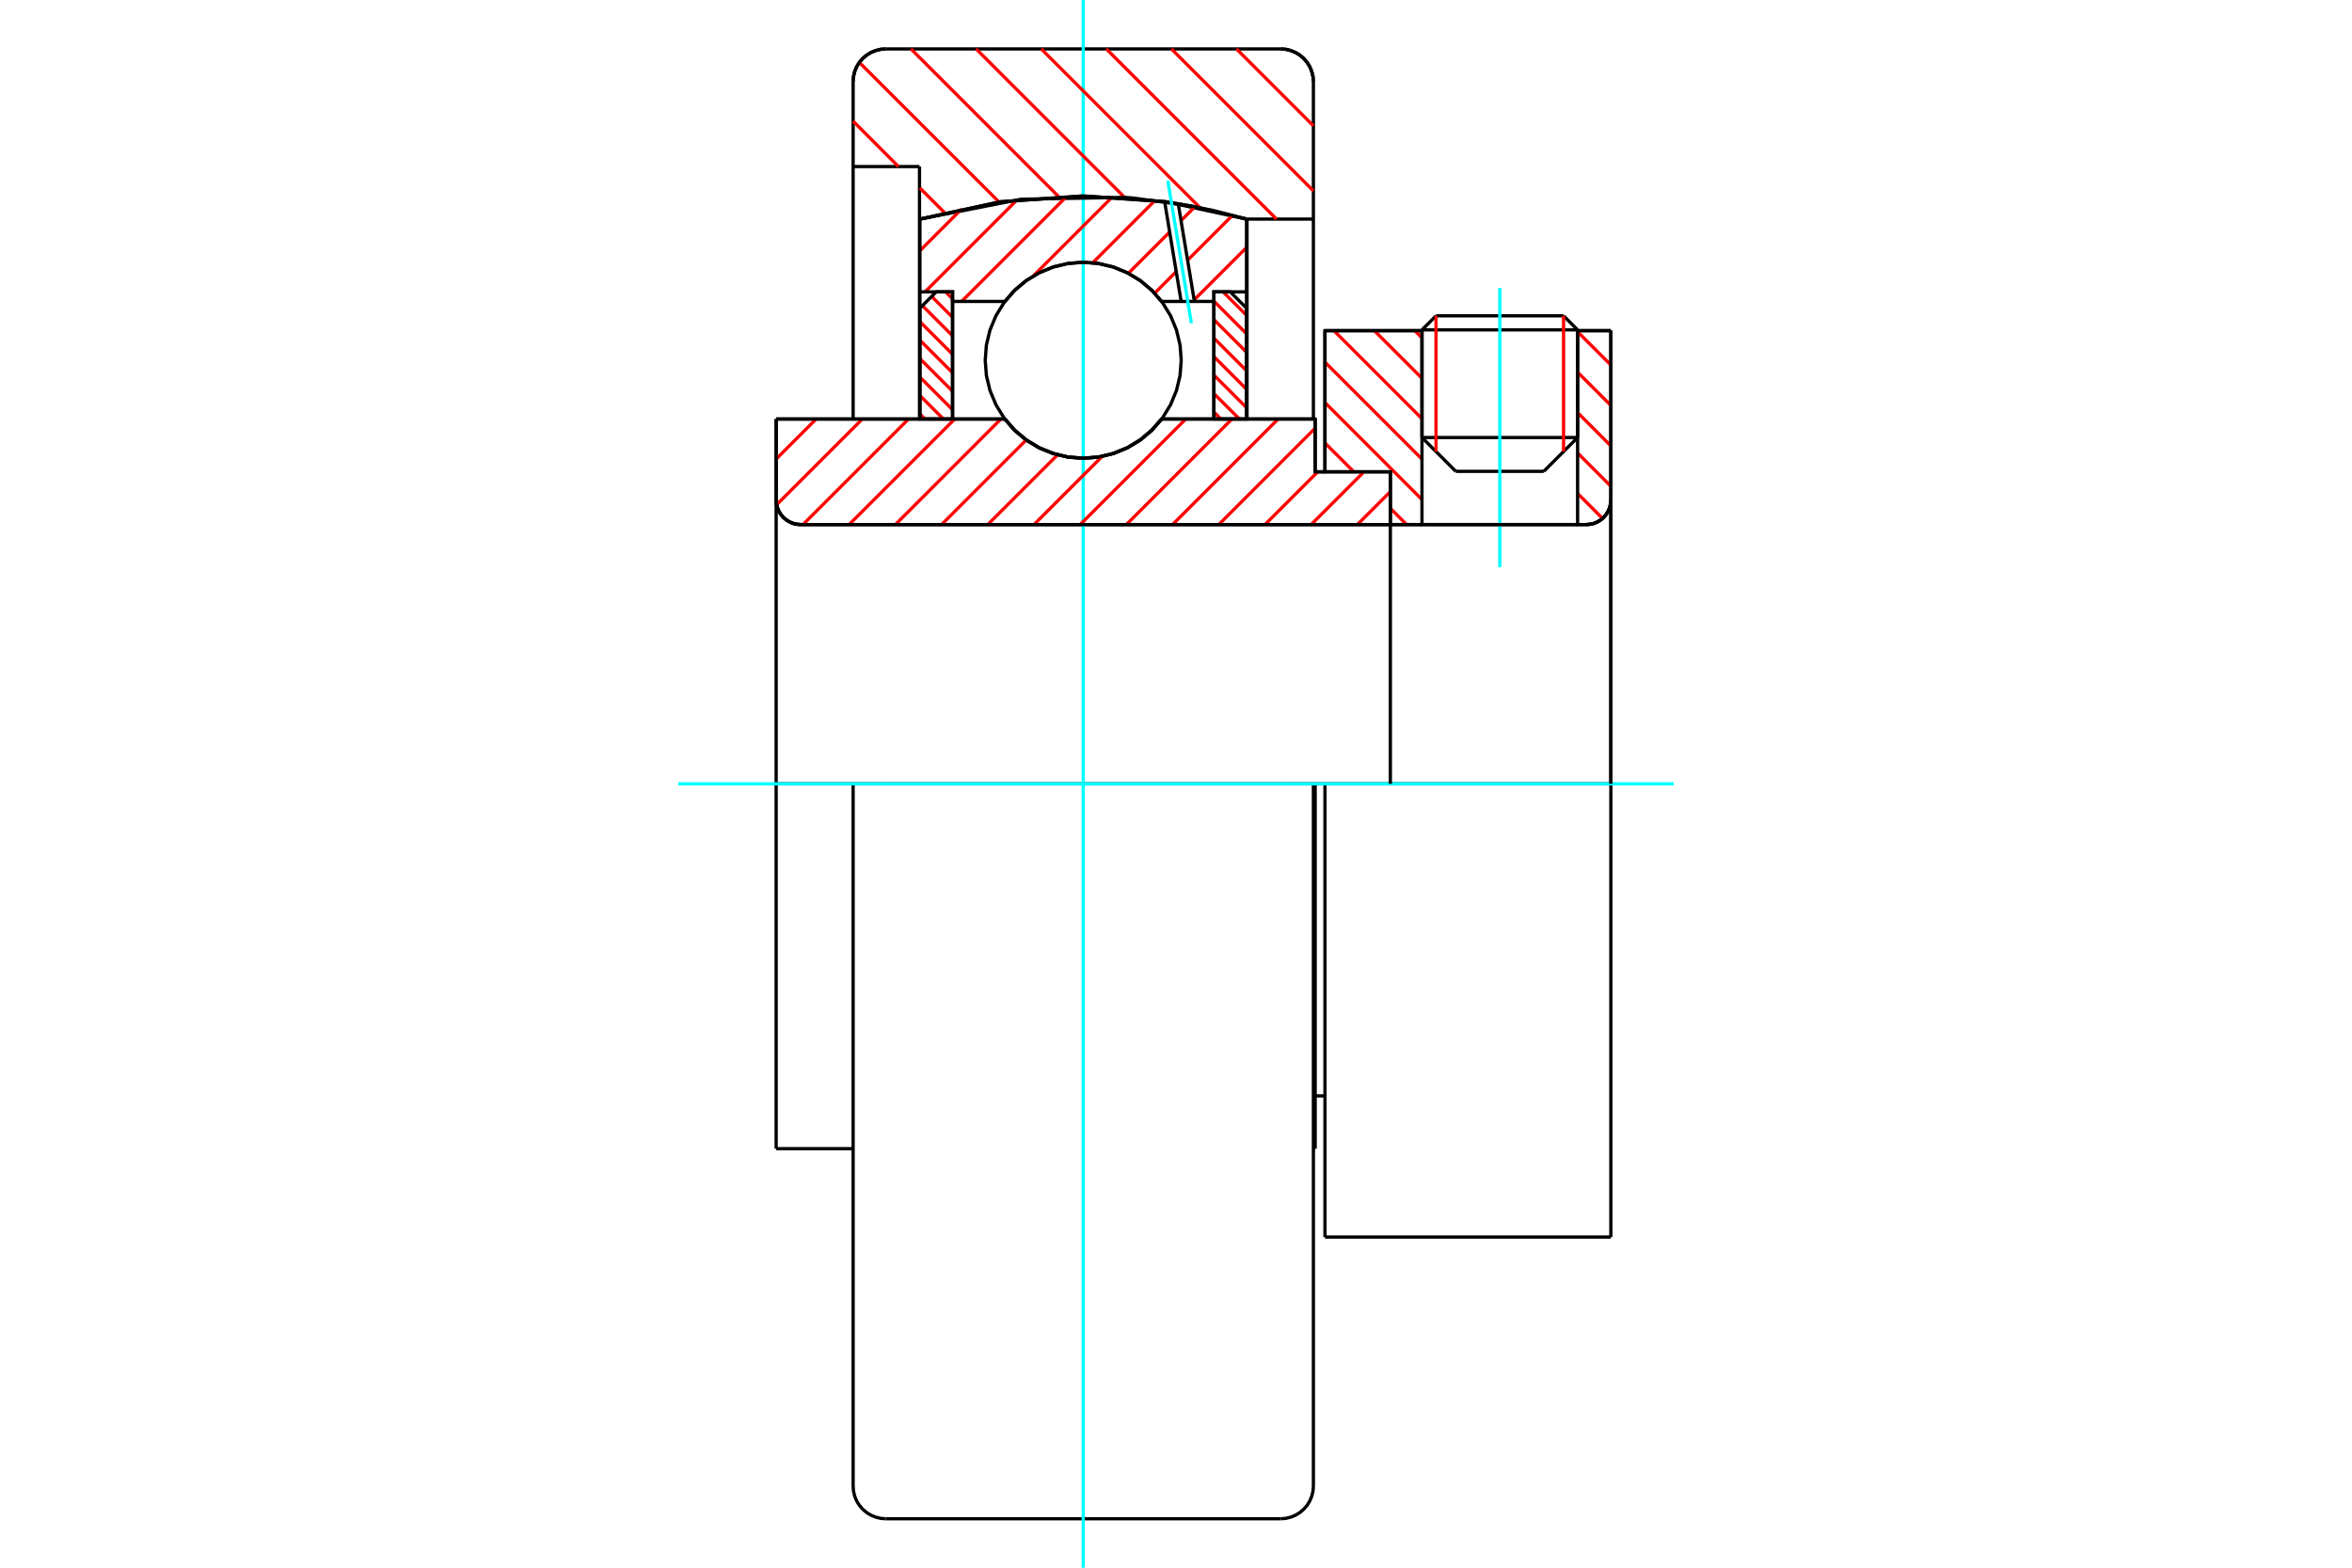 <?xml version="1.0" standalone="no"?>
<!DOCTYPE svg PUBLIC "-//W3C//DTD SVG 1.1//EN"
	"http://www.w3.org/Graphics/SVG/1.1/DTD/svg11.dtd">
<svg xmlns="http://www.w3.org/2000/svg" height="100%" width="100%" viewBox="0 0 36000 24000">
	<rect x="-1800" y="-1200" width="39600" height="26400" style="fill:#FFF"/>
	<g style="fill:none; fill-rule:evenodd" transform="matrix(1 0 0 1 0 0)">
		<g style="fill:none; stroke:#000; stroke-width:50; shape-rendering:geometricPrecision">
			<line x1="20280" y1="12000" x2="20130" y2="12000"/>
			<line x1="20130" y1="7223" x2="20280" y2="7223"/>
			<line x1="20130" y1="17585" x2="20130" y2="12000"/>
			<line x1="20130" y1="6415" x2="20130" y2="7223"/>
			<line x1="13058" y1="12000" x2="11880" y2="12000"/>
			<line x1="20130" y1="12000" x2="20103" y2="12000"/>
			<line x1="11880" y1="17585" x2="11880" y2="12000"/>
			<line x1="11880" y1="6415" x2="15380" y2="6415"/>
			<line x1="17780" y1="6415" x2="20130" y2="6415"/>
			<polyline points="15380,6415 15533,6589 15711,6738 15909,6857 16124,6944 16349,6998 16580,7015 16811,6998 17036,6944 17251,6857 17450,6738 17627,6589 17780,6415"/>
			<polyline points="11880,7656 11885,7714 11899,7772 11921,7826 11952,7876 11990,7921 12035,7959 12085,7990 12140,8013 12197,8026 12256,8031"/>
			<line x1="11880" y1="7656" x2="11880" y2="12000"/>
			<line x1="11880" y1="7656" x2="11880" y2="6415"/>
			<line x1="24147" y1="6698" x2="24147" y2="5062"/>
			<line x1="23629" y1="7216" x2="24147" y2="6698"/>
			<line x1="21765" y1="6698" x2="22283" y2="7216"/>
			<line x1="21765" y1="5062" x2="21765" y2="6698"/>
			<line x1="21765" y1="5062" x2="20280" y2="5062"/>
			<line x1="20280" y1="7223" x2="20280" y2="5062"/>
			<line x1="24281" y1="8031" x2="12256" y2="8031"/>
			<polyline points="24281,8031 24339,8026 24397,8013 24451,7990 24501,7959 24546,7921 24584,7876 24615,7826 24638,7772 24651,7714 24656,7656"/>
			<line x1="24656" y1="5062" x2="24656" y2="7656"/>
			<line x1="24656" y1="5062" x2="24147" y2="5062"/>
			<polyline points="24656,18938 24656,12000 20280,12000"/>
			<line x1="20280" y1="18938" x2="20280" y2="12000"/>
			<line x1="24656" y1="7656" x2="24656" y2="12000"/>
			<line x1="21765" y1="6698" x2="24147" y2="6698"/>
			<line x1="24147" y1="5050" x2="21765" y2="5050"/>
			<line x1="21980" y1="4835" x2="23932" y2="4835"/>
			<line x1="23629" y1="7216" x2="22283" y2="7216"/>
			<line x1="20130" y1="16777" x2="20280" y2="16777"/>
			<line x1="20103" y1="17585" x2="20130" y2="17585"/>
			<line x1="11880" y1="17585" x2="13058" y2="17585"/>
			<polyline points="11880,7656 11885,7714 11899,7772 11921,7826 11952,7876 11990,7921 12035,7959 12085,7990 12140,8013 12197,8026 12256,8031"/>
			<line x1="20280" y1="18938" x2="24656" y2="18938"/>
			<polyline points="24281,8031 24339,8026 24397,8013 24451,7990 24501,7959 24546,7921 24584,7876 24615,7826 24638,7772 24651,7714 24656,7656"/>
			<line x1="21765" y1="5050" x2="21765" y2="5062"/>
			<line x1="24147" y1="5062" x2="24147" y2="5050"/>
			<line x1="21980" y1="4835" x2="21765" y2="5050"/>
			<line x1="24147" y1="5050" x2="23932" y2="4835"/>
			<line x1="13557" y1="12000" x2="13058" y2="12000"/>
			<line x1="19603" y1="12000" x2="13557" y2="12000"/>
			<line x1="20103" y1="12000" x2="19603" y2="12000"/>
			<line x1="14074" y1="2550" x2="13058" y2="2550"/>
			<line x1="14074" y1="3356" x2="14074" y2="2550"/>
			<polyline points="19087,3356 17846,3089 16580,3000 15314,3089 14074,3356"/>
			<line x1="20103" y1="3354" x2="19087" y2="3354"/>
			<line x1="20103" y1="1249" x2="20103" y2="3354"/>
			<polyline points="20103,1249 20097,1171 20078,1095 20048,1022 20007,955 19956,896 19897,845 19830,804 19757,774 19681,755 19603,749"/>
			<line x1="13557" y1="749" x2="19603" y2="749"/>
			<polyline points="13557,749 13479,755 13403,774 13330,804 13264,845 13204,896 13153,955 13112,1022 13082,1095 13064,1171 13058,1249"/>
			<line x1="13058" y1="2550" x2="13058" y2="1249"/>
			<line x1="20103" y1="12000" x2="20103" y2="22751"/>
			<line x1="20103" y1="3354" x2="20103" y2="6415"/>
			<line x1="13058" y1="12000" x2="13058" y2="22751"/>
			<line x1="13058" y1="6415" x2="13058" y2="2550"/>
			<line x1="19087" y1="3356" x2="19087" y2="6415"/>
			<line x1="14074" y1="6415" x2="14074" y2="3356"/>
			<polyline points="19603,23251 19681,23245 19757,23226 19830,23196 19897,23155 19956,23104 20007,23045 20048,22978 20078,22905 20097,22829 20103,22751"/>
			<line x1="13557" y1="23251" x2="19603" y2="23251"/>
			<polyline points="13058,22751 13064,22829 13082,22905 13112,22978 13153,23045 13204,23104 13264,23155 13330,23196 13403,23226 13479,23245 13557,23251"/>
		</g>
		<g style="fill:none; stroke:#0FF; stroke-width:50; shape-rendering:geometricPrecision">
			<line x1="22956" y1="8684" x2="22956" y2="4409"/>
			<line x1="16580" y1="24000" x2="16580" y2="0"/>
			<line x1="10382" y1="12000" x2="25618" y2="12000"/>
		</g>
		<g style="fill:none; stroke:#F00; stroke-width:50; shape-rendering:geometricPrecision">
			<line x1="18926" y1="749" x2="20103" y2="1926"/>
			<line x1="17930" y1="749" x2="20103" y2="2922"/>
			<line x1="16933" y1="749" x2="19538" y2="3354"/>
			<line x1="15937" y1="749" x2="18371" y2="3183"/>
			<line x1="14941" y1="749" x2="17213" y2="3022"/>
			<line x1="13944" y1="749" x2="16205" y2="3011"/>
			<line x1="13153" y1="955" x2="15295" y2="3096"/>
			<line x1="13058" y1="1855" x2="13752" y2="2550"/>
			<line x1="14080" y1="2878" x2="14457" y2="3255"/>
		</g>
		<g style="fill:none; stroke:#000; stroke-width:50; shape-rendering:geometricPrecision">
			<polyline points="13557,749 13479,755 13403,774 13330,804 13264,845 13204,896 13153,955 13112,1022 13082,1095 13064,1171 13058,1249"/>
			<polyline points="20103,1249 20097,1171 20078,1095 20048,1022 20007,955 19956,896 19897,845 19830,804 19757,774 19681,755 19603,749"/>
			<polyline points="19080,3354 18228,3152 17361,3034 17285,3027 17208,3022 15630,3050 14080,3354"/>
		</g>
		<g style="fill:none; stroke:#F00; stroke-width:50; shape-rendering:geometricPrecision">
			<line x1="23932" y1="4835" x2="23932" y2="6913"/>
			<line x1="21980" y1="6913" x2="21980" y2="4835"/>
			<line x1="14080" y1="6338" x2="14157" y2="6415"/>
			<line x1="14080" y1="6055" x2="14440" y2="6415"/>
			<line x1="14080" y1="5773" x2="14580" y2="6273"/>
			<line x1="14080" y1="5490" x2="14580" y2="5990"/>
			<line x1="14080" y1="5207" x2="14580" y2="5707"/>
			<line x1="14080" y1="4924" x2="14580" y2="5424"/>
			<line x1="14118" y1="4679" x2="14580" y2="5141"/>
			<line x1="14260" y1="4538" x2="14580" y2="4858"/>
			<line x1="14472" y1="4468" x2="14580" y2="4575"/>
		</g>
		<g style="fill:none; stroke:#000; stroke-width:50; shape-rendering:geometricPrecision">
			<polyline points="14580,6415 14580,4468 14330,4468 14080,4718 14080,6415 14580,6415"/>
		</g>
		<g style="fill:none; stroke:#F00; stroke-width:50; shape-rendering:geometricPrecision">
			<line x1="18720" y1="4468" x2="19080" y2="4828"/>
			<line x1="18580" y1="4610" x2="19080" y2="5110"/>
			<line x1="18580" y1="4893" x2="19080" y2="5393"/>
			<line x1="18580" y1="5176" x2="19080" y2="5676"/>
			<line x1="18580" y1="5459" x2="19080" y2="5959"/>
			<line x1="18580" y1="5742" x2="19080" y2="6242"/>
			<line x1="18580" y1="6025" x2="18971" y2="6415"/>
			<line x1="18580" y1="6308" x2="18688" y2="6415"/>
		</g>
		<g style="fill:none; stroke:#000; stroke-width:50; shape-rendering:geometricPrecision">
			<polyline points="18580,6415 18580,4468 18830,4468 19080,4718 19080,6415 18580,6415"/>
			<polyline points="18080,5515 18062,5281 18007,5052 17917,4834 17794,4634 17641,4455 17462,4302 17261,4179 17044,4089 16815,4034 16580,4015 16345,4034 16117,4089 15899,4179 15698,4302 15519,4455 15367,4634 15244,4834 15153,5052 15098,5281 15080,5515 15098,5750 15153,5979 15244,6196 15367,6397 15519,6576 15698,6729 15899,6852 16117,6942 16345,6997 16580,7015 16815,6997 17044,6942 17261,6852 17462,6729 17641,6576 17794,6397 17917,6196 18007,5979 18062,5750 18080,5515"/>
		</g>
		<g style="fill:none; stroke:#F00; stroke-width:50; shape-rendering:geometricPrecision">
			<line x1="24147" y1="5079" x2="24656" y2="5588"/>
			<line x1="24147" y1="5698" x2="24656" y2="6207"/>
			<line x1="24147" y1="6316" x2="24656" y2="6826"/>
			<line x1="24147" y1="6935" x2="24656" y2="7444"/>
			<line x1="21655" y1="5062" x2="21765" y2="5172"/>
			<line x1="24147" y1="7554" x2="24529" y2="7937"/>
			<line x1="21036" y1="5062" x2="21765" y2="5791"/>
			<line x1="20417" y1="5062" x2="21765" y2="6410"/>
			<line x1="20280" y1="5544" x2="21765" y2="7029"/>
			<line x1="20280" y1="6163" x2="21765" y2="7648"/>
			<line x1="20280" y1="6782" x2="20722" y2="7223"/>
			<line x1="21281" y1="7782" x2="21530" y2="8031"/>
		</g>
		<g style="fill:none; stroke:#000; stroke-width:50; shape-rendering:geometricPrecision">
			<line x1="24656" y1="12000" x2="24656" y2="5062"/>
			<polyline points="24281,8031 24339,8026 24397,8013 24451,7990 24501,7959 24546,7921 24584,7876 24615,7826 24638,7772 24651,7714 24656,7656"/>
			<polyline points="24281,8031 24147,8031 24147,5062"/>
			<polyline points="24147,8031 21765,8031 21765,5062"/>
			<polyline points="21765,8031 21281,8031 21281,12000"/>
			<polyline points="21281,8031 21281,7223 20280,7223 20280,5062 21765,5062"/>
			<line x1="24147" y1="5062" x2="24656" y2="5062"/>
		</g>
		<g style="fill:none; stroke:#F00; stroke-width:50; shape-rendering:geometricPrecision">
			<line x1="19080" y1="3789" x2="18278" y2="4591"/>
			<line x1="18863" y1="3298" x2="18177" y2="3984"/>
			<line x1="18003" y1="4158" x2="17673" y2="4489"/>
			<line x1="18288" y1="3167" x2="18077" y2="3378"/>
			<line x1="17903" y1="3552" x2="17271" y2="4184"/>
			<line x1="17677" y1="3070" x2="16725" y2="4023"/>
			<line x1="17025" y1="3015" x2="15814" y2="4226"/>
			<line x1="16326" y1="3007" x2="14718" y2="4615"/>
			<line x1="15570" y1="3057" x2="14159" y2="4468"/>
			<line x1="14721" y1="3198" x2="14080" y2="3839"/>
		</g>
		<g style="fill:none; stroke:#000; stroke-width:50; shape-rendering:geometricPrecision">
			<polyline points="14080,6415 14080,4468 14080,3354"/>
			<polyline points="17826,3086 16569,3000 15312,3089 14080,3354"/>
			<polyline points="18034,3118 17930,3101 17826,3086"/>
			<polyline points="19080,3354 18561,3220 18034,3118"/>
			<polyline points="19080,3354 19080,4468 18580,4468 18580,4615 18580,6415"/>
			<polyline points="18580,4615 18282,4615 18079,4615 17780,4615 17627,4441 17450,4293 17251,4174 17036,4086 16811,4033 16580,4015 16349,4033 16124,4086 15909,4174 15711,4293 15533,4441 15380,4615 14580,4615 14580,6415"/>
			<polyline points="14580,4615 14580,4468 14080,4468"/>
			<line x1="19080" y1="4468" x2="19080" y2="6415"/>
		</g>
		<g style="fill:none; stroke:#0FF; stroke-width:50; shape-rendering:geometricPrecision">
			<line x1="18235" y1="4948" x2="17875" y2="2768"/>
		</g>
		<g style="fill:none; stroke:#000; stroke-width:50; shape-rendering:geometricPrecision">
			<line x1="18079" y1="4615" x2="17826" y2="3086"/>
			<line x1="18282" y1="4615" x2="18034" y2="3118"/>
		</g>
		<g style="fill:none; stroke:#F00; stroke-width:50; shape-rendering:geometricPrecision">
			<line x1="21281" y1="7526" x2="20776" y2="8031"/>
			<line x1="20877" y1="7223" x2="20069" y2="8031"/>
			<line x1="20170" y1="7223" x2="19362" y2="8031"/>
			<line x1="20130" y1="6555" x2="18655" y2="8031"/>
			<line x1="19563" y1="6415" x2="17947" y2="8031"/>
			<line x1="18856" y1="6415" x2="17240" y2="8031"/>
			<line x1="18149" y1="6415" x2="16533" y2="8031"/>
			<line x1="16870" y1="6987" x2="15826" y2="8031"/>
			<line x1="16188" y1="6962" x2="15119" y2="8031"/>
			<line x1="15708" y1="6735" x2="14412" y2="8031"/>
			<line x1="15320" y1="6415" x2="13705" y2="8031"/>
			<line x1="14613" y1="6415" x2="12997" y2="8031"/>
			<line x1="13906" y1="6415" x2="12290" y2="8031"/>
			<line x1="13199" y1="6415" x2="11887" y2="7727"/>
			<line x1="12492" y1="6415" x2="11880" y2="7027"/>
		</g>
		<g style="fill:none; stroke:#000; stroke-width:50; shape-rendering:geometricPrecision">
			<polyline points="11880,6415 11880,7656 11885,7714 11899,7772 11921,7826 11952,7876 11990,7921 12035,7959 12085,7990 12140,8013 12197,8026 12256,8031 21281,8031 21281,7223 20130,7223 20130,6415 17780,6415"/>
			<polyline points="15380,6415 15533,6589 15711,6738 15909,6857 16124,6944 16349,6998 16580,7015 16811,6998 17036,6944 17251,6857 17450,6738 17627,6589 17780,6415"/>
			<polyline points="15380,6415 12380,6415 11880,6415"/>
		</g>
	</g>
</svg>

